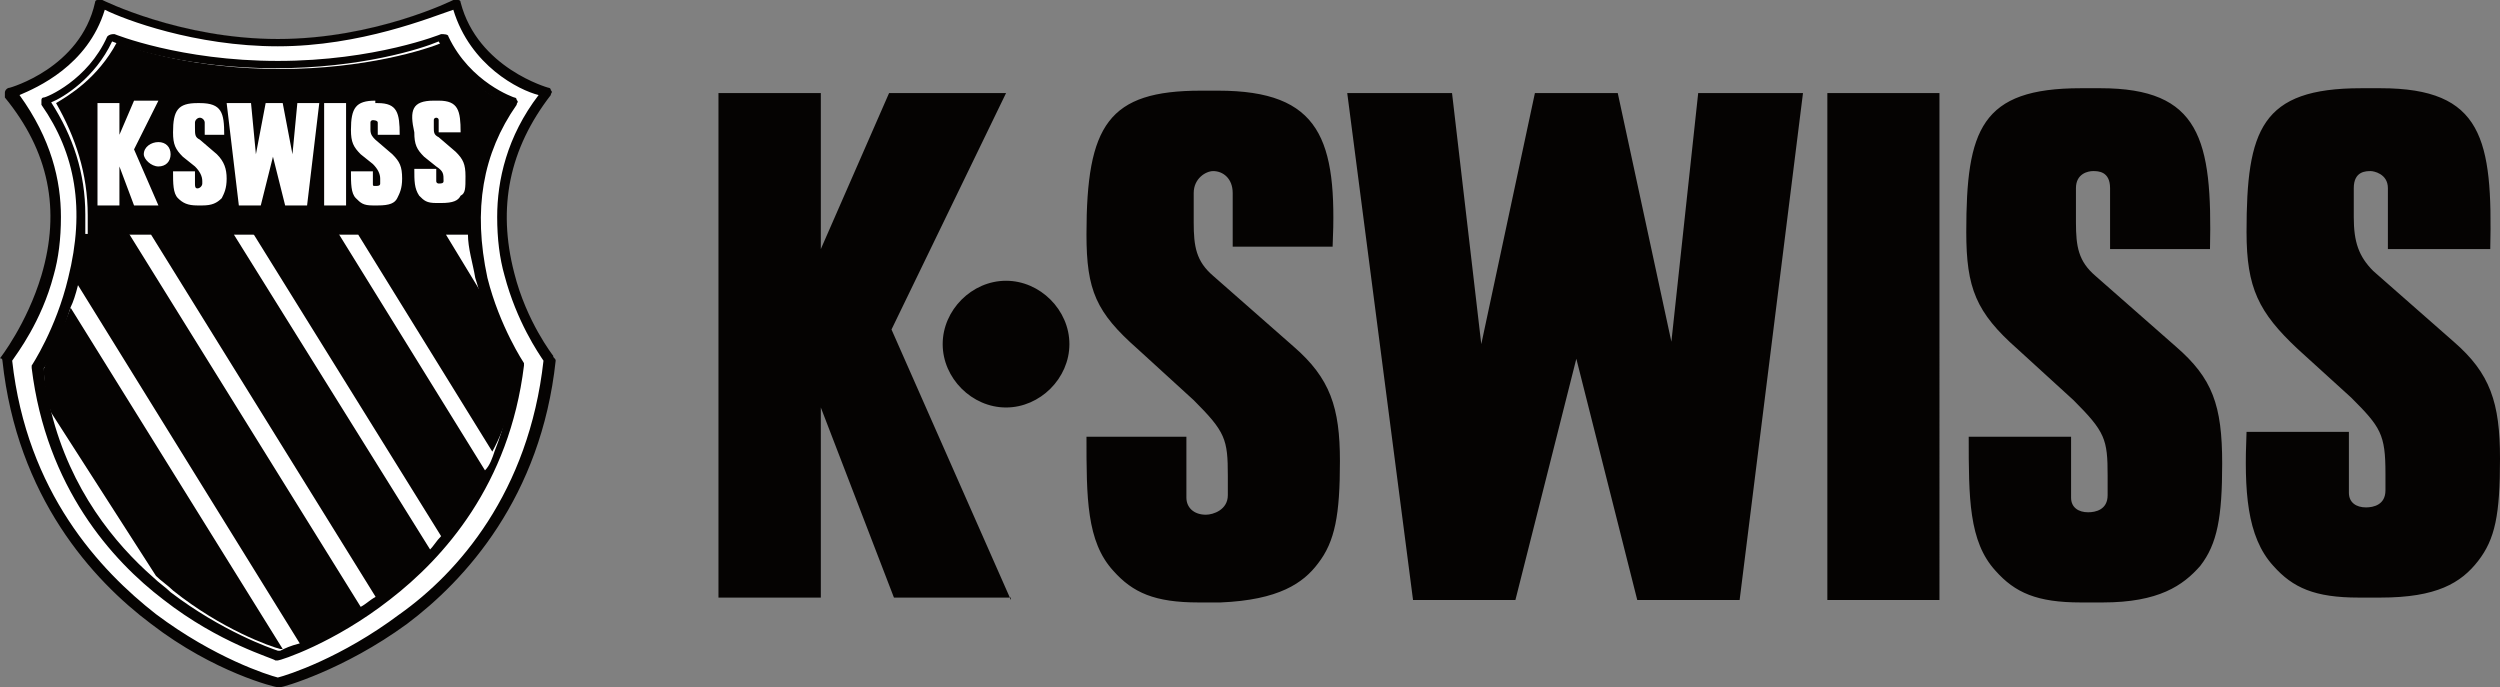 <?xml version="1.0" encoding="UTF-8"?>
<svg id="Layer_2" data-name="Layer 2" xmlns="http://www.w3.org/2000/svg" viewBox="0 0 102.58 28.2">
  <rect x="0" y="0" width="102.58" height="28.2" fill="#808080" stroke="none"/>
  <defs>
    <style>
      .cls-1 {
        fill: #fff;
      }

      .cls-1, .cls-2 {
        fill-rule: evenodd;
      }

      .cls-2 {
        fill: #050302;
      }
    </style>
  </defs>
  <g id="Layer_1-2" data-name="Layer 1">
    <g id="K-Swiss---B_W-Logo" data-name="K-Swiss---B&amp;amp;W-Logo">
      <g id="Desktop---Homepage-Alt">
        <g id="Group-2">
          <g id="Group-14">
            <g id="Logo">
              <g id="Group-3">
                <path id="Fill-1" class="cls-2" d="M57.98,24.62h4.2l2.5-9.9,2.5,9.9h4.2l2.6-20.8h-4.3l-1.1,10.2-2.2-10.2h-3.4l-2.2,10.3-1.2-10.3h-4.3l2.7,20.8ZM54.08,23.12c.7-.9.9-2,.9-4.2s-.4-3.4-1.9-4.7l-3.3-2.9c-.7-.6-.8-1.2-.8-2.2v-1.2c0-.6.5-.9.8-.9.4,0,.8.3.8.9v2.2h4.1c.2-4.4-.5-6.4-4.7-6.4h-.7c-3.8,0-4.7,1.4-4.7,5.9,0,2.3.4,3.2,2.1,4.7l2.3,2.1c1.3,1.3,1.4,1.6,1.4,3.1v.8c0,.6-.6.8-.9.8-.5,0-.8-.3-.8-.7v-2.5h-4.1c0,2.5,0,4.3,1.1,5.5.8.9,1.7,1.3,3.5,1.3h.9c2.4-.1,3.4-.8,4-1.6h0ZM41.28,16.72c1.4,0,2.6-1.2,2.6-2.6s-1.2-2.6-2.6-2.6-2.6,1.2-2.6,2.6,1.2,2.6,2.6,2.6h0ZM41.48,24.62l-4.9-11.1,4.7-9.7h-4.8l-2.8,6.4V3.82h-4.2v20.7h4.2v-7.8l3,7.8h4.8v.1ZM74.98,24.62h4.6V3.82h-4.6v20.8ZM85.38,3.62c-4.1,0-4.7,1.7-4.7,5.9,0,2.3.4,3.3,2.1,4.8l2.3,2.1c1.3,1.3,1.4,1.6,1.4,3.1v.8c0,.6-.5.7-.8.7-.4,0-.7-.2-.7-.6v-2.5h-4.2c0,2.5,0,4.3,1.1,5.5.8.9,1.7,1.3,3.5,1.3h.9c2.3,0,3.3-.7,4-1.5.7-.9.9-2,.9-4.2,0-2.4-.4-3.5-1.9-4.8l-3.3-2.9c-.7-.6-.8-1.2-.8-2.2v-1.4c0-.6.5-.7.7-.7s.7,0,.7.7v2.5h4.1c.1-4.5-.4-6.6-4.5-6.6h-.8ZM96.88,3.62h.8c4.2,0,4.6,2.1,4.5,6.6h-4.2v-2.5c0-.6-.6-.7-.7-.7-.2,0-.7,0-.7.7v1.2c0,1,.2,1.6.8,2.2l3.3,2.9c1.5,1.3,1.9,2.5,1.9,4.8s-.2,3.3-.9,4.2c-.7.9-1.7,1.5-4,1.5h-.9c-1.8,0-2.7-.4-3.5-1.3-1.1-1.2-1.2-3.1-1.1-5.5h4.2v2.5c0,.4.3.6.7.6.3,0,.8-.1.8-.7v-.7c0-1.6-.2-1.9-1.4-3.1l-2.2-2c-1.6-1.5-2.1-2.5-2.1-4.8,0-4.2.6-5.9,4.7-5.9h0Z"/>
              </g>
              <path id="Fill-4" class="cls-1" d="M20.9,11.23c-.7-2.6-.2-5.1,1.4-7.2,0-.1.1-.1,0-.2,0-.1-.1-.1-.1-.1,0,0-2.8-.8-3.5-3.5,0-.1-.1-.1-.1-.1h-.2s-3.2,1.5-7,1.5S4.4.13,4.4.13h-.2s-.1.1-.1.1C3.5,2.93.6,3.73.6,3.73c-.1,0-.1.1-.1.1v.2c1.7,2.1,2.2,4.6,1.5,7.2-.5,2-1.6,3.3-1.6,3.3v.2c.6,5.5,3.6,8.9,6,10.7,2.6,1.9,5,2.6,5.1,2.6h.1c.1,0,2.5-.6,5.1-2.6,2.4-1.8,5.3-5.1,6-10.7v-.1c-.2,0-1.3-1.4-1.8-3.4"/>
              <path id="Fill-6" class="cls-2" d="M21.2,15.03c-.2-.3-.7-1.2-1.2-2.6l-1.7-2.8h1.1v-.8c0-1.7.5-3.2,1.4-4.6h0c-.5-.2-1.8-.9-2.6-2.5h0c-.7.3-3.2,1.1-6.7,1.1s-6-.8-6.7-1.1h0c-.8,1.5-2,2.2-2.5,2.5h0c.8,1.4,1.3,2.9,1.3,4.6v.8h2.6l9.3,15h0c.1-.1.3-.2.4-.3.7-.5,1.3-1.1,1.8-1.7h0l-8.1-13h5.1l5.5,8.9h0c.6-1.1.9-2.3,1-3.5h0ZM2.9,12.63l8.7,14h-.1c-.4-.1-2.4-.8-4.4-2.4-.2-.2-.5-.4-.7-.6h0l-4.3-6.7c-.2-.6-.3-1.2-.3-1.8h0c.1-.3.6-1.2,1.1-2.5h0Z"/>
              <g id="Group-10">
                <path id="Fill-8" class="cls-2" d="M16.4,25.2c-2.4,1.8-4.6,2.5-5,2.6-.4-.1-2.6-.8-5-2.6-2.3-1.8-5.3-5-5.9-10.4.2-.3,1.2-1.6,1.7-3.5.2-.7.3-1.5.3-2.4,0-1.5-.4-3.2-1.7-5,.7-.3,2.8-1.2,3.5-3.5.8.4,3.7,1.5,7.1,1.5s6.3-1.2,7.2-1.5c.7,2.3,2.7,3.3,3.5,3.5-1.3,1.7-1.7,3.5-1.7,5,0,.9.1,1.7.3,2.4.5,1.9,1.4,3.2,1.6,3.5-.6,5.4-3.5,8.7-5.9,10.4M22.7,14.6s-1.1-1.4-1.6-3.4c-.7-2.7-.2-5.1,1.5-7.3,0-.1.1-.1,0-.2,0-.1-.1-.1-.1-.1,0,0-2.9-.8-3.6-3.5C18.9,0,18.8,0,18.8,0h-.2s-3.2,1.6-7.2,1.6S4.2,0,4.2,0h-.2c-.1,0-.1.1-.1.1C3.3,2.8.4,3.6.4,3.6c-.1,0-.2.1-.2.2v.2c1.8,2.2,2.3,4.6,1.5,7.3-.6,2-1.7,3.4-1.7,3.4q.1,0,.1.1c.6,5.6,3.7,9,6.1,10.8,2.6,2,5.1,2.6,5.2,2.6h.1c.1,0,2.6-.7,5.2-2.6,2.4-1.8,5.5-5.2,6.1-10.8,0-.1-.1-.1-.1-.2M20.3,18.5c-.1.3-.2.6-.4.8l-6-9.7h-3.5l7.7,12.4c-.2.2-.3.4-.5.6-.6.7-1.2,1.2-1.8,1.6-.1.1-.3.2-.4.3-.2.1-.4.3-.6.4L5.3,9.6h-1.8v-.8c0-1.7-.5-3.2-1.4-4.6.5-.2,1.8-1,2.5-2.5.7.3,3.2,1.1,6.7,1.1s6-.8,6.7-1.1c.8,1.5,2.1,2.2,2.6,2.5-.9,1.3-1.4,2.9-1.4,4.6v.8c0,.6.2,1.2.3,1.8.1.3.2.7.3,1,.5,1.4,1,2.4,1.2,2.6,0,1.3-.3,2.5-.7,3.5M11.5,26.7h-.1c-.3-.1-2.3-.8-4.4-2.4-.2-.2-.5-.4-.7-.6-1.6-1.4-3.4-3.6-4.2-6.8-.1-.6-.3-1.2-.3-1.8.2-.2.7-1.2,1.1-2.5.1-.2.2-.5.3-.9l9.1,14.7c-.4.1-.6.2-.8.3M21.2,4.3c0-.1.1-.1,0-.2,0-.1-.1-.1-.1-.1,0,0-1.8-.6-2.7-2.5,0-.1-.2-.1-.3-.1,0,0-2.7,1.1-6.7,1.1s-6.7-1.1-6.7-1.1c-.1,0-.2,0-.3.1-.8,1.8-2.5,2.5-2.6,2.5s-.1.1-.1.1v.2c1.4,2,1.8,4.3,1.1,7.1-.5,2.1-1.5,3.6-1.5,3.6v.1c.6,4.9,3.3,7.9,5.4,9.5,2.3,1.8,4.5,2.4,4.6,2.5h.1c.1,0,2.3-.7,4.6-2.5,2.2-1.7,4.9-4.7,5.5-9.6v-.1s-1-1.5-1.5-3.5c-.6-2.8-.2-5.1,1.2-7.1"/>
              </g>
              <path id="Fill-11" class="cls-1" d="M9.8,8.43h.9l.5-2,.5,2h.9l.5-4.2h-.9l-.2,2.1-.4-2.1h-.7l-.4,2.1-.2-2.1h-1l.5,4.2ZM9.1,8.13c.1-.2.2-.4.2-.8s-.1-.7-.4-1l-.7-.6c-.2-.1-.2-.2-.2-.5v-.2c0-.1.1-.2.2-.2s.2.1.2.2v.5h.8c0-.9-.1-1.3-1-1.3h-.1c-.8,0-1,.3-1,1.2,0,.5.1.7.4,1l.5.4q.3.3.3.6v.1c0,.1-.1.2-.2.2s-.1-.1-.1-.2v-.5h-.9c0,.5,0,.9.2,1.1.2.2.4.3.8.3h.2c.4,0,.6-.1.8-.3h0ZM6.5,6.83c.3,0,.5-.2.5-.5s-.2-.5-.5-.5-.6.2-.6.5c0,.2.3.5.6.5h0ZM6.5,8.43l-1-2.3,1-2h-1l-.6,1.4v-1.3h-.9v4.2h.9v-1.6l.6,1.6s1,0,1,0ZM13.3,8.43h.9v-4.2h-.9v4.2ZM15.4,4.13c-.8,0-1,.3-1,1.2,0,.5.1.7.4,1l.5.4q.3.3.3.6v.2c0,.1-.1.1-.2.1s-.1,0-.1-.1v-.5h-.9c0,.5,0,.9.2,1.1.2.2.3.3.7.3h.2c.5,0,.7-.1.8-.3.1-.2.2-.4.2-.8,0-.5-.1-.7-.4-1l-.7-.6c-.1-.1-.2-.2-.2-.4v-.3c0-.1.1-.1.1-.1,0,0,.2,0,.2.1v.5h.9c0-.9-.1-1.3-.9-1.3h-.1v-.1ZM17.8,4.13h.2c.8,0,.9.4.9,1.3h-.9v-.5c0-.1-.1-.1-.1-.1,0,0-.1,0-.1.1v.3c0,.2,0,.3.2.4l.7.6c.3.3.4.5.4,1s0,.7-.2.8c-.1.2-.3.3-.8.3h-.2c-.4,0-.5-.1-.7-.3-.2-.3-.2-.6-.2-1.1h.9v.5c0,.1.1.1.1.1.1,0,.2,0,.2-.1h0c0-.3,0-.4-.3-.6l-.5-.4c-.3-.3-.4-.5-.4-1-.2-.9-.1-1.3.8-1.3h0Z"/>
            </g>
          </g>
        </g>
      </g>
    </g>
  </g>
</svg>
